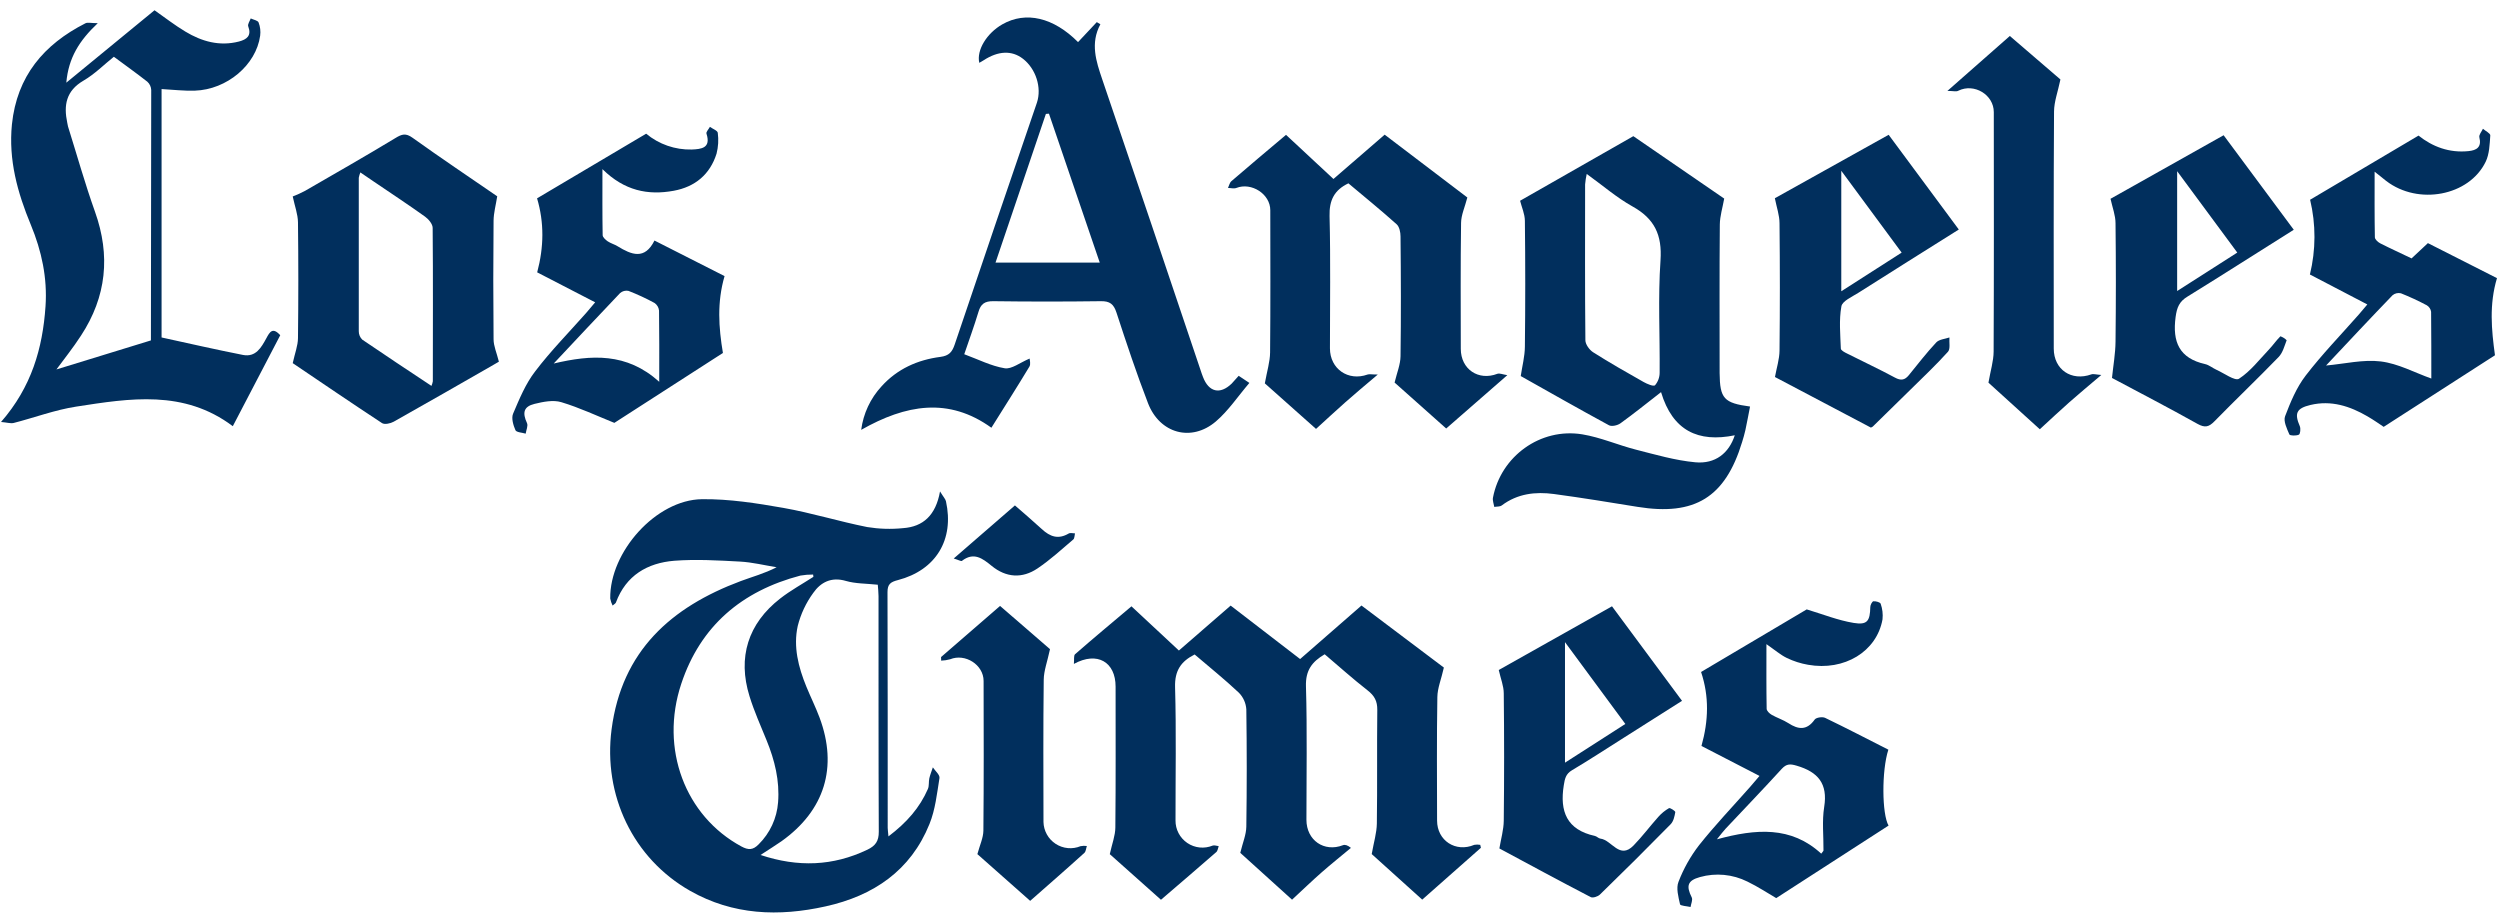 <?xml version="1.0" encoding="UTF-8"?>
<svg xmlns="http://www.w3.org/2000/svg" width="189" height="69" viewBox="0 0 189 69" fill="none">
  <path d="M67.167 63.232C68.552 62.184 69.531 61.063 70.149 59.646C70.252 59.408 70.198 59.104 70.256 58.842C70.315 58.579 70.434 58.289 70.524 58.013C70.702 58.283 71.062 58.579 71.024 58.821C70.836 59.991 70.709 61.208 70.269 62.294C68.846 65.827 66.023 67.724 62.416 68.522C58.881 69.309 55.42 69.19 52.175 67.348C47.859 64.894 45.585 60.114 46.236 55.137C47.01 49.209 50.726 45.902 55.999 43.93C56.877 43.601 57.786 43.363 58.711 42.884C57.792 42.735 56.875 42.507 55.95 42.456C54.293 42.367 52.621 42.267 50.973 42.393C48.942 42.559 47.323 43.501 46.564 45.549C46.538 45.623 46.44 45.668 46.313 45.781C46.229 45.613 46.168 45.434 46.134 45.249C46.081 41.729 49.599 37.779 53.072 37.739C55.123 37.715 57.198 38.041 59.228 38.398C61.357 38.775 63.437 39.423 65.559 39.845C66.458 39.992 67.373 40.02 68.28 39.927C69.79 39.819 70.745 38.956 71.066 37.152C71.328 37.581 71.477 37.728 71.515 37.898C72.155 40.793 70.76 43.105 67.878 43.856C67.333 43.998 67.093 44.156 67.095 44.766C67.116 50.707 67.108 56.656 67.11 62.594C67.114 62.748 67.138 62.896 67.167 63.232ZM57.496 64.636C60.336 65.579 62.969 65.48 65.572 64.238C66.189 63.943 66.44 63.585 66.436 62.877C66.408 56.941 66.421 51.005 66.417 45.068C66.417 44.77 66.378 44.469 66.361 44.205C65.483 44.111 64.677 44.133 63.939 43.916C62.841 43.594 62.041 44.028 61.486 44.819C60.937 45.569 60.537 46.418 60.31 47.319C59.961 48.892 60.357 50.435 60.961 51.911C61.282 52.694 61.661 53.455 61.958 54.248C63.358 57.998 62.344 61.276 59.078 63.6C58.611 63.928 58.132 64.217 57.496 64.636ZM61.493 43.609L61.472 43.435C61.149 43.433 60.827 43.459 60.508 43.514C56.092 44.677 52.959 47.31 51.505 51.691C49.865 56.615 51.802 61.693 56.046 63.99C56.577 64.277 56.924 64.273 57.352 63.834C58.211 62.987 58.733 61.858 58.823 60.655C58.951 59.015 58.568 57.475 57.956 55.973C57.507 54.869 57.013 53.772 56.664 52.638C55.748 49.694 56.552 47.142 58.979 45.251C59.766 44.637 60.653 44.152 61.493 43.609Z" fill="#012F5D"></path>
  <path d="M111.957 64.092L107.52 68.012L103.702 64.568C103.86 63.669 104.079 62.967 104.09 62.262C104.13 59.4 104.09 56.537 104.123 53.676C104.132 53.002 103.906 52.593 103.385 52.189C102.275 51.322 101.224 50.377 100.146 49.463C99.181 50.03 98.695 50.683 98.73 51.881C98.83 55.242 98.764 58.609 98.766 61.975C98.766 63.528 100.106 64.449 101.529 63.896C101.682 63.837 101.879 63.896 102.131 64.1C101.395 64.713 100.648 65.31 99.929 65.94C99.21 66.57 98.495 67.261 97.679 68.016L93.765 64.475C93.954 63.696 94.214 63.098 94.222 62.496C94.264 59.54 94.264 56.583 94.222 53.625C94.191 53.151 93.99 52.703 93.655 52.366C92.581 51.355 91.428 50.43 90.315 49.478C89.273 50.005 88.805 50.707 88.835 51.932C88.931 55.295 88.865 58.66 88.869 62.026C88.865 62.361 88.945 62.692 89.1 62.989C89.256 63.286 89.483 63.54 89.76 63.729C90.037 63.917 90.357 64.034 90.691 64.069C91.024 64.103 91.361 64.055 91.672 63.928C91.802 63.877 91.979 63.953 92.134 63.968C92.076 64.123 92.061 64.328 91.945 64.423C90.573 65.621 89.19 66.802 87.769 68.022L83.9 64.574C84.075 63.777 84.315 63.173 84.32 62.567C84.356 59.013 84.339 55.459 84.339 51.907C84.339 50.056 82.962 49.218 81.186 50.192C81.219 49.867 81.159 49.56 81.278 49.456C82.673 48.24 84.094 47.055 85.538 45.838L89.124 49.18L93.038 45.783L98.289 49.824L102.928 45.777L109.156 50.468C108.967 51.328 108.673 52.01 108.664 52.695C108.614 55.807 108.637 58.923 108.643 62.033C108.643 63.556 110.053 64.464 111.455 63.87C111.604 63.842 111.757 63.842 111.906 63.87L111.957 64.092Z" fill="#012F5D"></path>
  <path d="M114.919 15.177L123.48 10.294L130.35 15.013C130.231 15.685 130.024 16.334 130.018 16.981C129.986 20.596 130.003 24.212 130.003 27.826V28.203C130.025 30.123 130.314 30.468 132.304 30.734C132.187 31.333 132.077 31.927 131.951 32.518C131.885 32.826 131.792 33.126 131.701 33.426C130.433 37.597 128.131 39.018 123.809 38.32C121.702 37.978 119.596 37.633 117.48 37.348C116.078 37.159 114.721 37.316 113.534 38.21C113.394 38.316 113.156 38.289 112.968 38.323C112.93 38.089 112.826 37.842 112.868 37.623C113.462 34.498 116.454 32.316 119.626 32.837C121.004 33.065 122.321 33.648 123.686 33.996C125.167 34.373 126.657 34.809 128.166 34.949C129.676 35.089 130.707 34.264 131.15 32.907C128.382 33.473 126.449 32.563 125.575 29.645C124.526 30.461 123.537 31.259 122.508 32.001C122.289 32.161 121.848 32.263 121.638 32.15C119.351 30.91 117.09 29.623 114.968 28.43C115.08 27.675 115.274 26.95 115.281 26.216C115.318 23.041 115.318 19.866 115.281 16.691C115.276 16.173 115.038 15.658 114.919 15.177ZM119.956 13.152C119.898 13.412 119.857 13.675 119.834 13.941C119.834 17.866 119.815 21.792 119.855 25.72C119.855 26.031 120.157 26.45 120.438 26.629C121.683 27.42 122.965 28.149 124.248 28.875C124.518 29.026 125.003 29.234 125.118 29.128C125.347 28.86 125.472 28.518 125.469 28.166C125.494 25.335 125.339 22.504 125.534 19.688C125.666 17.759 125.081 16.528 123.408 15.602C122.223 14.941 121.178 14.029 119.956 13.15V13.152Z" fill="#012F5D"></path>
  <path d="M93.645 28.411L94.453 28.949C93.588 29.96 92.871 31.049 91.918 31.863C90.072 33.437 87.675 32.776 86.79 30.483C85.92 28.23 85.158 25.933 84.406 23.634C84.195 22.987 83.904 22.758 83.218 22.77C80.513 22.807 77.808 22.807 75.102 22.77C74.447 22.76 74.143 22.979 73.969 23.587C73.645 24.663 73.256 25.718 72.897 26.78C73.954 27.169 74.926 27.671 75.953 27.841C76.478 27.928 77.103 27.416 77.84 27.107C77.84 27.205 77.939 27.524 77.823 27.716C76.9 29.249 75.936 30.759 74.949 32.337C71.718 30.008 68.481 30.579 65.106 32.497C65.266 31.268 65.802 30.119 66.643 29.209C67.834 27.888 69.372 27.203 71.099 26.98C71.744 26.895 71.982 26.616 72.175 26.046C74.232 19.945 76.304 13.85 78.391 7.761C78.769 6.629 78.316 5.193 77.323 4.434C76.487 3.794 75.459 3.841 74.355 4.562C74.256 4.628 74.149 4.681 74.035 4.751C73.811 3.794 74.602 2.507 75.781 1.837C77.561 0.825 79.65 1.322 81.5 3.183L82.917 1.673L83.189 1.833C82.415 3.275 82.863 4.626 83.333 6.01C85.824 13.321 88.298 20.639 90.756 27.962C90.816 28.141 90.873 28.32 90.944 28.496C91.384 29.651 92.237 29.849 93.115 29C93.288 28.813 93.451 28.622 93.645 28.411ZM79.301 8.594L79.069 8.612L75.26 19.855H83.142L79.301 8.594Z" fill="#012F5D"></path>
  <path d="M7.391 1.752C5.996 3.073 5.179 4.36 5.013 6.25L11.681 0.776C12.474 1.329 13.212 1.909 14.008 2.384C15.256 3.139 16.598 3.517 18.066 3.139C18.66 2.981 19.034 2.705 18.766 1.99C18.708 1.835 18.881 1.595 18.955 1.394C19.161 1.492 19.487 1.543 19.549 1.699C19.673 2.018 19.713 2.363 19.668 2.701C19.363 4.91 17.16 6.774 14.729 6.854C13.919 6.882 13.104 6.78 12.215 6.733V25.512C14.291 25.965 16.326 26.431 18.366 26.833C19.344 27.022 19.755 26.267 20.135 25.574C20.387 25.104 20.608 24.702 21.186 25.344L17.6 32.22C13.901 29.436 9.807 30.115 5.76 30.74C4.16 30.987 2.612 31.57 1.042 31.974C0.808 32.033 0.536 31.94 0.078 31.901C2.386 29.258 3.224 26.329 3.441 23.16C3.588 21.009 3.148 18.972 2.333 17.002C1.323 14.565 0.634 12.095 0.902 9.4C1.28 5.755 3.314 3.36 6.453 1.763C6.617 1.673 6.883 1.752 7.391 1.752ZM4.266 27.93L11.422 25.731C11.387 25.812 11.409 25.784 11.409 25.756C11.423 19.437 11.431 13.118 11.432 6.801C11.427 6.683 11.398 6.567 11.348 6.46C11.298 6.353 11.227 6.257 11.139 6.178C10.332 5.544 9.494 4.949 8.608 4.291C7.895 4.857 7.172 5.595 6.313 6.095C4.992 6.865 4.804 7.956 5.085 9.283C5.099 9.376 5.118 9.469 5.141 9.56C5.815 11.712 6.425 13.888 7.182 16.009C8.363 19.323 8.052 22.426 6.127 25.367C5.515 26.312 4.817 27.179 4.266 27.93Z" fill="#012F5D"></path>
  <path d="M97.223 10.194L100.809 13.531L104.681 10.181L110.931 14.93C110.742 15.662 110.464 16.251 110.457 16.849C110.411 20.024 110.432 23.198 110.436 26.373C110.436 27.917 111.772 28.811 113.199 28.26C113.367 28.196 113.605 28.309 113.954 28.362L109.332 32.395L105.431 28.921C105.619 28.152 105.872 27.547 105.88 26.935C105.923 23.915 105.91 20.896 105.88 17.876C105.88 17.562 105.795 17.143 105.586 16.955C104.395 15.89 103.155 14.879 101.939 13.86C100.877 14.365 100.484 15.133 100.514 16.332C100.599 19.661 100.542 22.994 100.544 26.335C100.544 27.888 101.922 28.841 103.387 28.315C103.526 28.266 103.7 28.315 104.161 28.315C103.192 29.138 102.436 29.764 101.707 30.412C100.978 31.059 100.267 31.718 99.491 32.425L95.622 28.983C95.786 28.056 96.011 27.354 96.019 26.648C96.054 23.062 96.037 19.476 96.034 15.89C96.034 14.671 94.611 13.759 93.467 14.209C93.278 14.28 93.048 14.209 92.836 14.209C92.919 14.035 92.959 13.812 93.093 13.697C94.424 12.546 95.771 11.419 97.223 10.194Z" fill="#012F5D"></path>
  <path d="M22.13 27.454C22.298 26.688 22.521 26.133 22.527 25.567C22.562 22.645 22.562 19.722 22.527 16.798C22.517 16.194 22.287 15.594 22.13 14.852C22.454 14.729 22.769 14.585 23.074 14.422C25.356 13.101 27.641 11.802 29.891 10.438C30.384 10.139 30.669 10.043 31.188 10.415C33.33 11.95 35.519 13.416 37.59 14.841C37.488 15.496 37.32 16.09 37.314 16.687C37.285 19.673 37.285 22.658 37.314 25.644C37.314 26.163 37.554 26.682 37.716 27.343C37.694 27.358 37.488 27.479 37.282 27.596C34.779 29.028 32.281 30.47 29.765 31.88C29.517 32.018 29.074 32.114 28.88 31.986C26.567 30.465 24.29 28.913 22.13 27.454ZM32.617 29.174C32.665 29.063 32.701 28.947 32.722 28.828C32.722 24.961 32.745 21.09 32.709 17.227C32.709 16.938 32.4 16.568 32.133 16.377C30.856 15.464 29.544 14.599 28.244 13.718L27.243 13.035C27.19 13.165 27.15 13.3 27.124 13.439C27.117 17.306 27.117 21.174 27.124 25.04C27.123 25.159 27.145 25.277 27.191 25.387C27.237 25.497 27.305 25.596 27.39 25.678C29.097 26.846 30.823 27.981 32.617 29.174Z" fill="#012F5D"></path>
  <path d="M49.478 18.185L54.777 20.873C54.198 22.858 54.33 24.759 54.653 26.684L46.445 31.969C45.15 31.45 43.827 30.823 42.44 30.406C41.826 30.217 41.062 30.374 40.407 30.534C39.584 30.736 39.48 31.204 39.841 31.986C39.937 32.191 39.781 32.514 39.741 32.784C39.471 32.701 39.037 32.688 38.965 32.518C38.801 32.14 38.646 31.612 38.79 31.274C39.265 30.162 39.733 29.009 40.466 28.066C41.643 26.52 43.017 25.125 44.308 23.666C44.512 23.434 44.706 23.194 44.995 22.855L40.611 20.59C41.122 18.67 41.147 16.83 40.602 14.994L48.849 10.107C49.815 10.91 51.04 11.335 52.295 11.304C53.017 11.274 53.766 11.202 53.409 10.104C53.367 9.975 53.577 9.764 53.669 9.59C53.877 9.741 54.249 9.875 54.264 10.043C54.334 10.568 54.303 11.101 54.172 11.614C53.675 13.193 52.541 14.127 50.933 14.422C48.985 14.779 47.2 14.422 45.544 12.786C45.544 14.613 45.533 16.196 45.561 17.778C45.561 17.936 45.782 18.131 45.939 18.242C46.171 18.399 46.458 18.472 46.694 18.619C47.739 19.261 48.74 19.671 49.478 18.185ZM41.86 27.482C44.703 26.812 47.371 26.639 49.838 28.864C49.838 26.91 49.849 25.193 49.823 23.476C49.811 23.36 49.773 23.248 49.713 23.149C49.653 23.049 49.571 22.964 49.474 22.9C48.84 22.555 48.184 22.251 47.511 21.99C47.4 21.967 47.284 21.97 47.174 21.999C47.064 22.028 46.962 22.083 46.877 22.158C45.195 23.921 43.531 25.704 41.86 27.482Z" fill="#012F5D"></path>
  <path d="M182.841 10.251C183.896 11.091 185.157 11.572 186.616 11.425C187.231 11.363 187.628 11.13 187.439 10.381C187.392 10.192 187.612 9.951 187.711 9.734C187.899 9.902 188.277 10.083 188.266 10.238C188.218 10.911 188.201 11.644 187.916 12.231C186.659 14.82 182.82 15.535 180.403 13.684C180.163 13.495 179.929 13.306 179.521 12.98C179.521 14.754 179.51 16.347 179.54 17.938C179.54 18.095 179.769 18.304 179.94 18.393C180.718 18.791 181.516 19.148 182.315 19.535L183.549 18.38L188.771 21.028C188.177 23.013 188.352 24.914 188.62 26.858C185.96 28.568 183.156 30.372 180.206 32.271C179.925 32.082 179.47 31.761 178.991 31.482C177.653 30.702 176.241 30.242 174.671 30.615C173.61 30.868 173.442 31.246 173.865 32.218C173.944 32.407 173.901 32.812 173.795 32.861C173.589 32.956 173.119 32.944 173.076 32.843C172.887 32.405 172.612 31.838 172.753 31.467C173.161 30.396 173.618 29.291 174.309 28.394C175.552 26.778 176.981 25.306 178.33 23.772C178.532 23.542 178.727 23.306 178.97 23.017L174.629 20.752C175.083 18.896 175.089 16.959 174.644 15.101L182.841 10.251ZM175.849 27.633C177.266 27.507 178.653 27.162 179.98 27.324C181.307 27.486 182.52 28.16 183.808 28.617C183.808 27.063 183.808 25.318 183.792 23.572C183.778 23.471 183.741 23.375 183.685 23.29C183.629 23.205 183.555 23.134 183.468 23.081C182.832 22.742 182.178 22.439 181.509 22.173C181.399 22.146 181.284 22.146 181.174 22.172C181.064 22.198 180.961 22.249 180.875 22.322C179.178 24.081 177.509 25.865 175.849 27.633Z" fill="#012F5D"></path>
  <path d="M136.588 46.07C137.834 46.447 138.964 46.9 140.138 47.093C141.173 47.263 141.371 46.947 141.395 45.887C141.395 45.734 141.539 45.464 141.631 45.456C141.82 45.441 142.145 45.532 142.179 45.645C142.312 46.022 142.36 46.425 142.318 46.823C141.886 49.254 139.436 50.747 136.686 50.256C136.131 50.16 135.592 49.987 135.084 49.742C134.591 49.503 134.167 49.129 133.542 48.697C133.542 50.422 133.531 52.002 133.559 53.583C133.559 53.74 133.772 53.944 133.937 54.038C134.344 54.272 134.807 54.416 135.199 54.669C135.954 55.161 136.598 55.235 137.19 54.399C137.304 54.24 137.774 54.172 137.979 54.27C139.587 55.044 141.173 55.869 142.76 56.675C142.243 58.268 142.273 61.556 142.775 62.414L134.282 67.897C133.667 67.54 132.912 67.038 132.104 66.648C130.992 66.093 129.714 65.971 128.518 66.306C127.574 66.568 127.459 66.972 127.895 67.844C127.986 68.033 127.842 68.324 127.806 68.569C127.529 68.503 127.036 68.484 127.01 68.363C126.887 67.806 126.702 67.144 126.895 66.665C127.276 65.67 127.801 64.737 128.452 63.894C129.662 62.373 131.011 60.959 132.3 59.5C132.523 59.247 132.738 58.989 133.019 58.66L128.631 56.395C129.165 54.482 129.222 52.658 128.601 50.801L136.588 46.07ZM137.685 64.537C137.792 64.386 137.853 64.349 137.855 64.294C137.866 63.196 137.736 62.075 137.909 61.002C138.194 59.238 137.438 58.36 135.833 57.888C135.345 57.743 135.067 57.73 134.701 58.124C133.306 59.655 131.87 61.144 130.452 62.654C130.273 62.843 130.117 63.063 129.799 63.452C132.753 62.65 135.412 62.443 137.685 64.537Z" fill="#012F5D"></path>
  <path d="M141.436 32.325L134.187 28.502C134.315 27.799 134.525 27.156 134.532 26.51C134.566 23.303 134.566 20.095 134.532 16.885C134.532 16.273 134.311 15.666 134.179 14.986L142.782 10.19C144.531 12.555 146.287 14.924 148.085 17.351C145.515 18.968 142.989 20.548 140.475 22.147C140.009 22.443 139.279 22.758 139.209 23.16C139.02 24.197 139.13 25.285 139.167 26.352C139.167 26.486 139.46 26.641 139.645 26.729C140.847 27.339 142.074 27.907 143.259 28.547C143.712 28.792 144.003 28.736 144.303 28.369C144.986 27.535 145.645 26.671 146.379 25.889C146.598 25.655 147.038 25.627 147.377 25.512C147.347 25.88 147.462 26.376 147.266 26.593C146.362 27.596 145.379 28.524 144.414 29.474C143.45 30.423 142.527 31.325 141.583 32.248C141.538 32.281 141.489 32.307 141.436 32.325ZM139.201 12.912V22.02L143.765 19.097L139.201 12.912Z" fill="#012F5D"></path>
  <path d="M113.353 64.143C113.476 63.409 113.676 62.73 113.684 62.048C113.72 58.844 113.72 55.635 113.684 52.423C113.684 51.857 113.451 51.309 113.306 50.651L121.867 45.836C123.6 48.176 125.351 50.538 127.161 52.983C125.651 53.937 124.208 54.858 122.756 55.775C121.456 56.598 120.169 57.44 118.846 58.228C118.37 58.511 118.304 58.864 118.223 59.361C117.902 61.348 118.451 62.733 120.572 63.196C120.722 63.228 120.848 63.385 120.993 63.4C121.848 63.5 122.435 65.012 123.498 63.917C124.162 63.234 124.736 62.464 125.372 61.752C125.603 61.492 125.874 61.27 126.176 61.097C126.259 61.05 126.665 61.32 126.652 61.397C126.597 61.716 126.516 62.094 126.302 62.311C124.541 64.104 122.759 65.876 120.956 67.627C120.797 67.782 120.412 67.909 120.248 67.816C117.885 66.588 115.546 65.321 113.353 64.143ZM118.313 48.546V57.658L122.875 54.731C121.358 52.674 119.91 50.717 118.313 48.546Z" fill="#012F5D"></path>
  <path d="M168.106 10.224L173.409 17.37C170.701 19.068 168.059 20.767 165.384 22.415C164.758 22.792 164.575 23.232 164.476 23.964C164.224 25.852 164.752 27.086 166.711 27.527C167.007 27.594 167.264 27.82 167.549 27.948C168.134 28.209 168.965 28.826 169.267 28.634C170.137 28.067 170.801 27.194 171.531 26.425C171.835 26.105 172.086 25.733 172.4 25.423C172.577 25.486 172.739 25.588 172.871 25.721C172.705 26.159 172.577 26.665 172.266 26.988C170.669 28.635 169.008 30.221 167.404 31.859C166.985 32.285 166.692 32.353 166.137 32.048C163.95 30.823 161.721 29.67 159.666 28.573C159.764 27.629 159.924 26.733 159.934 25.835C159.968 22.849 159.968 19.862 159.934 16.875C159.934 16.29 159.705 15.707 159.556 15.028L168.106 10.224ZM169.138 19.095L164.592 12.942V22.001L169.138 19.095Z" fill="#012F5D"></path>
  <path d="M147.224 6.873L151.943 2.72L155.768 6.008C155.579 6.927 155.289 7.68 155.285 8.437C155.247 14.409 155.262 20.382 155.264 26.354C155.264 27.939 156.6 28.845 158.105 28.303C158.259 28.247 158.46 28.319 158.86 28.347C157.929 29.138 157.184 29.755 156.459 30.395C155.734 31.034 155.023 31.706 154.209 32.452L150.327 28.93C150.487 28.005 150.714 27.296 150.718 26.582C150.746 20.543 150.735 14.512 150.731 8.477C150.731 7.156 149.24 6.27 148.056 6.856C147.904 6.948 147.658 6.873 147.224 6.873Z" fill="#012F5D"></path>
  <path d="M71.144 49.673L75.605 45.809L79.38 49.077C79.18 50.02 78.914 50.7 78.906 51.389C78.863 54.974 78.88 58.56 78.887 62.137C78.894 62.467 78.981 62.79 79.141 63.079C79.301 63.368 79.529 63.613 79.805 63.794C80.081 63.974 80.397 64.085 80.725 64.116C81.054 64.147 81.385 64.097 81.69 63.971C81.847 63.939 82.008 63.935 82.166 63.958C82.105 64.136 82.098 64.37 81.977 64.479C80.656 65.678 79.299 66.855 77.881 68.105L73.89 64.572C74.078 63.877 74.339 63.335 74.344 62.794C74.38 59.019 74.369 55.244 74.36 51.479C74.36 50.256 72.967 49.377 71.836 49.839C71.614 49.901 71.384 49.937 71.153 49.945L71.144 49.673Z" fill="#012F5D"></path>
  <path d="M76.728 38.209C77.443 38.836 78.111 39.4 78.753 39.993C79.395 40.585 80.008 40.795 80.793 40.334C80.912 40.264 81.109 40.323 81.269 40.323C81.229 40.48 81.241 40.7 81.141 40.783C80.257 41.538 79.4 42.322 78.445 42.967C77.283 43.754 76.066 43.677 74.967 42.778C74.274 42.212 73.616 41.712 72.723 42.401C72.659 42.45 72.463 42.331 72.102 42.222L76.728 38.209Z" fill="#012F5D"></path>
</svg>
